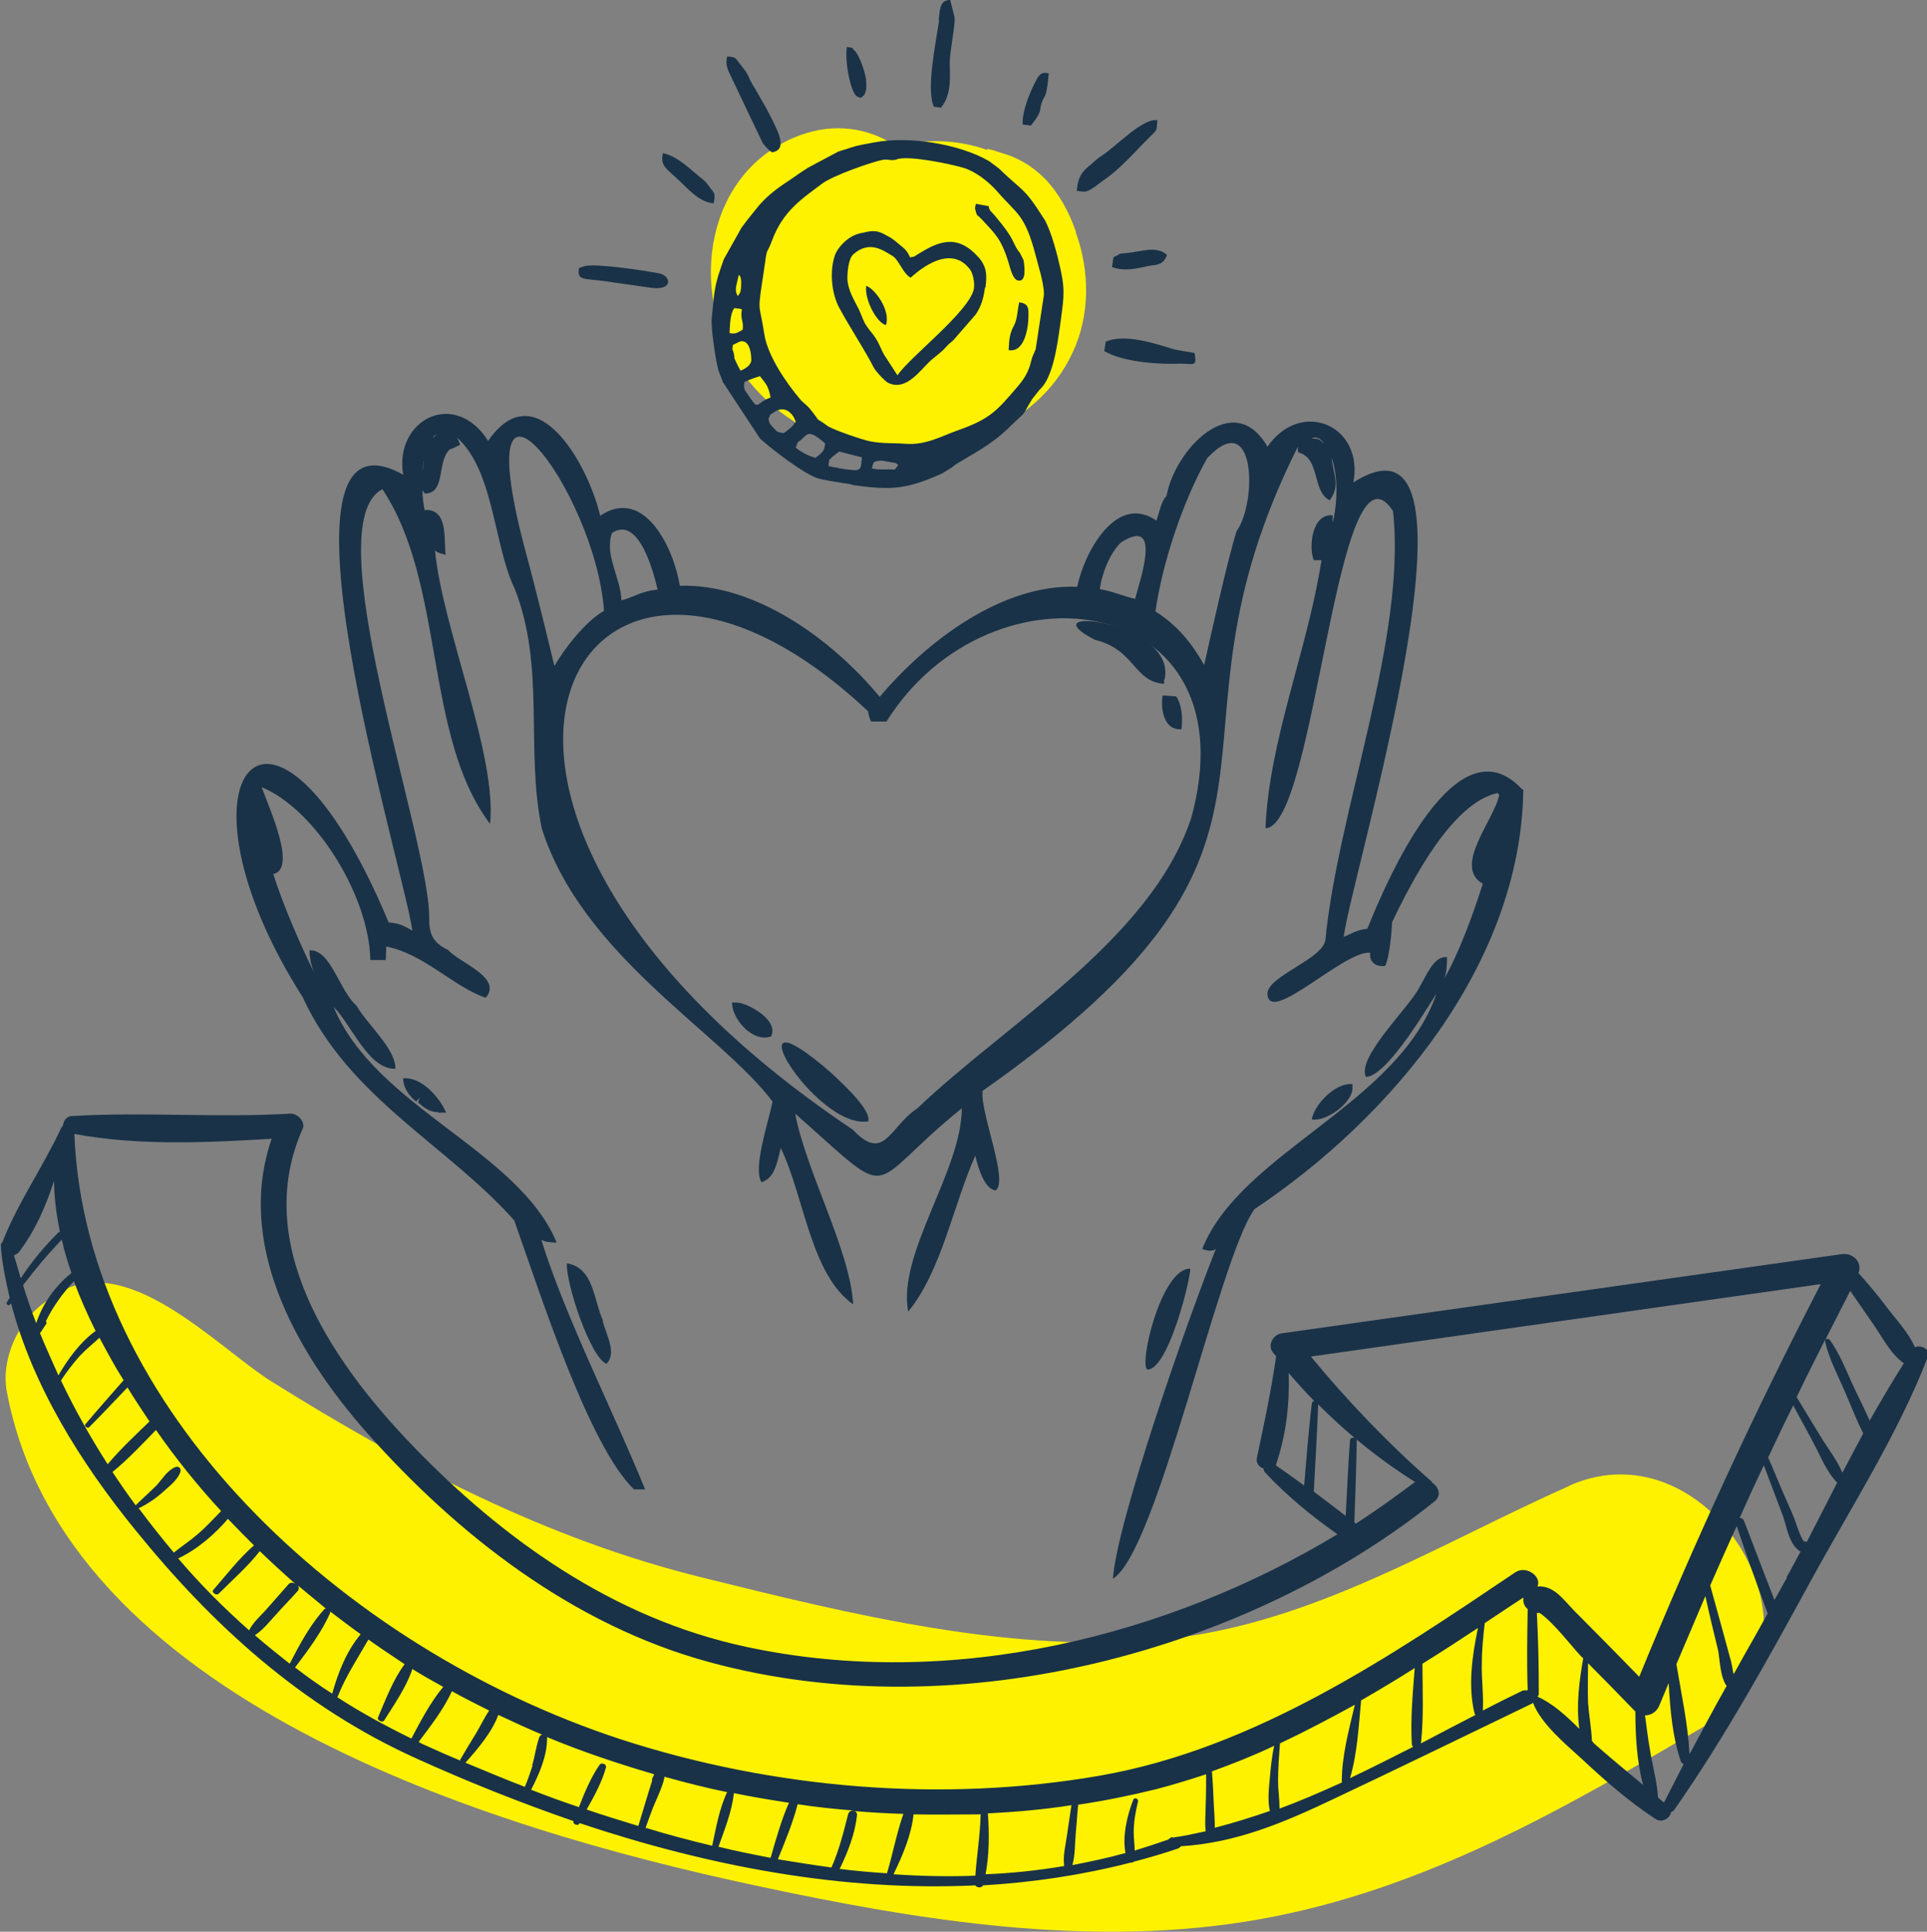 <?xml version="1.0" encoding="UTF-8"?><svg id="b1" xmlns="http://www.w3.org/2000/svg" viewBox="0 0 39.91 40">
<rect x="0" y="0" width="39.91" height="40" fill="#808080" stroke="none"/>
<defs>
<style>
.d1{fill-rule:evenodd;}
.d1,.e1{fill:#193248;}
.d1,.e1,.f{stroke-width:0px;}
.f1{fill:#fff200;}
</style>
</defs>

<g id="c1"><path class="f1" d="m32.52,30.76c-2.7,1.2-5.3,2.84-8.29,3.17-3.19.35-6.64-.51-9.71-1.27-3.2-.79-6.11-2.31-8.89-4.05-1.14-.71-3.06-2.82-4.54-1.76-.06.04-.12.09-.18.13-.54.39-.89,1.16-.77,1.83,1.19,6.38,10.01,9.06,15.49,10.23,3.4.73,7,1.32,10.47.7,3.41-.61,6.3-2.29,9.24-4.02,2.83-1.67.12-6.26-2.83-4.96Z"/><path class="f1" d="m22.28,4.79c-.14-.4-.35-.79-.64-1.09-.27-.27-.56-.44-.92-.54-.23-.08-.32-.09-.26-.05-.61-.22-1.27-.24-1.91-.09-.54-.36-1.25-.49-1.98-.22-1.97.73-2.32,3.22-1.26,4.82,1.04,1.58,3.4,2.32,5.09,1.41.79-.42,1.43-.9,1.82-1.74.36-.78.35-1.68.06-2.48Z"/><path class="d1" d="m17.16,9.65c.02-.16-.01-.1.07-.18,0,0,.02-.01.02-.02l.13-.1.47.12c-.02.21,0,.29-.22.26-.15-.01-.33-.05-.48-.08h0Zm.9.06c.02-.15.04-.17.21-.17l.29.05s.02.03.02.02c0,0,.02.01.02.02-.09.14-.05.08-.24.09-.12,0-.15.01-.31-.02h0Zm-1.58-.44c.06-.16.02-.08.13-.18.12-.11.14-.2.48.09-.02.15-.03.17-.2.3-.15-.04-.3-.12-.41-.21h0Zm-.02-.52c-.01.07-.23.22-.23.22-.16-.03-.12-.02-.22-.12-.02-.02-.05-.05-.07-.09l-.02-.06s0-.02,0-.03c.05-.11,0-.06.12-.14.29-.19.45.18.44.22h0Zm-1.04-.84c.13-.06.21-.09.32-.12.14.18.17.2.22.44-.33.12-.23.29-.45-.03-.08-.12-.12-.13-.09-.3h0Zm.14-.44c-.02.11-.14.17-.23.21l-.12-.26s0-.05-.01-.09c-.03-.13-.04-.05-.02-.19l.15-.07c.24-.05.23.39.23.39h0Zm-.45-.58c.01-.16.01-.4.1-.51.24.03.12-.01.15.2.01.08.04.13.02.25-.1.05-.13.09-.26.07h0Zm3.46-3.59c.24-.09,1.14.1,1.4.18.25.08.51.29.68.48.42.49.57.46.8,1.33.04.17.18.59.17.82l-.17,1.12c-.05.13-.06.11-.1.27-.05.21-.15.36-.27.5-.43.5-.56.67-1.24.91-.34.12-.66.31-1.08.28-.25-.02-.46,0-.73-.05-.13-.02-.78-.24-.89-.32-.33-.24-.08,0-.37-.36-.05-.06-.13-.12-.18-.17-.29-.34-.69-.91-.76-1.37-.11-.71-.15-.38-.01-1.31.08-.57.04-.28.17-.63.23-.62.63-.87,1.04-1.18.23-.17,1.04-.45,1.25-.49.14-.02.17.03.3-.01h0Zm-3.29,2.83c-.08-.13-.02-.23.02-.44.01.02.06.02.05.21,0,.13-.02.17-.07.23h0Zm2.35,3.91c.81.11,1.11.11,1.89-.24l.16-.1s.02-.01.02-.01l.09-.07c.35-.22.73-.4,1.09-.75.46-.45.23-.17.5-.61l.15-.19c.28-.24.37-.95.42-1.29.07-.54.12-.72.02-1.18-.06-.28-.19-.8-.34-1.06-.04-.06-.02-.02-.06-.09-.37-.58-.41-.5-.88-.96l-.2-.15c-.61-.36-1.68-.53-2.39-.39-.2.04-.31.05-.49.11-.08.03-.17.05-.25.08l-.62.33c-.16.1-.27.18-.4.27-.25.16-.5.35-.69.6-.09.11-.21.26-.29.37l-.37.66c-.2.56-.19.61-.25,1.23-.02.16.08.87.14,1.07.02.07.06.14.09.24l.77,1.17c.24.22.94.76,1.22.83.19.05.48.09.68.12h0Z"/><path class="d1" d="m18.58,7.76l-.26-.4c-.07-.11-.11-.26-.22-.41-.06-.08-.14-.17-.19-.26-.04-.08-.08-.19-.12-.28-.1-.2-.23-.4-.24-.64,0-.13.02-.41.12-.5.21-.19.43-.2.68-.05.08.05.16.08.21.15.09.11.17.31.3.38.03-.02.78-.77,1.23-.17.06.08.1.27.08.4-.09.47-1.35,1.43-1.58,1.79h0Zm1.83-1.8c.03-.25.03-.4-.1-.58-.03-.04-.04-.05-.07-.08-.44-.47-.82-.29-1.24-.03-.11.07-.03.03-.15.06-.08-.18-.15-.2-.31-.34-.06-.05-.13-.09-.19-.12-.22-.13-.33-.08-.53-.04-.25.05-.47.29-.53.46-.11.33-.07.78.09,1.08.22.41.54.89.71,1.23.03.07.24.3.31.33.36.17.65-.25.84-.43.11-.11.22-.17.34-.3.08-.09.08-.08.16-.15l.47-.54c.11-.17.16-.32.19-.56h0Z"/><path class="d1" d="m22.3,3.95c.17.03.19.03.31-.04.08-.05.13-.09.22-.16.38-.25.69-.63,1.01-.94.13-.13.11-.09.13-.32-.31-.05-.86.55-1.16.74-.08.05-.14.11-.21.17-.17.14-.27.23-.3.55h0Z"/><path class="d1" d="m19.45.42c-.07.48-.27,1.42-.11,1.79l.15.02c.23-.29.18-.66.18-.94,0-.22.12-.79.1-.93l-.09-.36c-.22,0-.21.19-.24.42h0Z"/><path class="d1" d="m16.01,3.15c.34-.07.05-.53-.14-.91l-.23-.4c-.19-.3-.08-.23-.31-.51-.1-.12-.07-.15-.27-.16-.03.15-.01.2.03.31l.71,1.49s.05.06.09.1c.08.07,0,.03.12.09h0Z"/><path class="d1" d="m22.9,7.08l-.03.19c.39.23,1.14.28,1.59.26.25,0,.34.08.28-.22-.15-.03-.34-.05-.47-.09-.36-.11-.99-.32-1.38-.14h0Z"/><path class="d1" d="m11.99,5.55c-.04.27.1.21.52.27l.98.14c.46.06.41-.25.16-.3-.31-.06-1.32-.21-1.54-.15l-.12.04h0Z"/><path class="d1" d="m20.48,4.27l-.27-.05c-.01.08-.03.07,0,.16.02.09.05.09.06.1,0,0,.06.06.08.08.29.31.39.41.53.85.04.13.09.38.21.4.17.03.13-.28.11-.42l-.08-.16s-.01-.01-.02-.02c-.15-.21-.06-.23-.5-.75-.06-.07-.11-.1-.12-.17h0Z"/><path class="d1" d="m14.78,4.21c.05-.24,0-.21-.1-.36-.05-.07-.06-.08-.13-.14-.28-.22-.49-.46-.82-.54-.06.28.07.31.39.62.21.21.41.4.66.42h0Z"/><path class="d1" d="m23.06,5.33l-.03.2c.22.08.42.05.65,0,.12-.02,0-.01.15-.03.16-.02.27-.03.34-.22-.22-.2-.51-.07-.84-.04-.22.02-.07,0-.26.08h0Z"/><path class="d1" d="m21.19,2.58l.16.02c.26-.32.16-.3.23-.49.04-.11.07-.09.1-.26.02-.11.03-.22.04-.33-.12-.03-.17,0-.23.09-.14.24-.32.67-.31.96h0Z"/><path class="d1" d="m17.88,1.99c.05-.07.07-.12.06-.3,0-.14-.14-.56-.25-.65-.1-.09.09-.02-.15-.07-.05.35.09.95.2,1.02.11.07.11.01.13,0h0Z"/><path class="d1" d="m20.89,7.25c.35.06.42-.52.41-.78,0-.13-.04-.19-.19-.21-.04.16-.04.36-.11.48-.09.17-.1.28-.11.51h0Z"/><path class="d1" d="m18.35,6.73c.1-.31-.24-.76-.41-.81-.04.29.23.78.41.81h0Z"/><path class="e1" d="m39.66,27.9c-.12-.29-.4-.59-.59-.84-.18-.24-.38-.48-.58-.7.09-.2-.1-.43-.35-.39-3.87.55-7.73,1.09-11.6,1.64-.18.03-.29.25-.18.39.02.03.04.05.07.08-.1.71-.25,1.41-.4,2.11-.02.11.05.19.14.22,0,.03.01.06.04.09.44.47.95.89,1.49,1.27-3.48,2.1-7.97,3.25-12.25,2.33-2.76-.59-5.05-2.24-6.91-4.17-1.76-1.83-3.31-4.23-2.27-6.56.06-.13-.1-.32-.26-.31-1.5.09-3.03-.04-4.52.05-.1,0-.17.09-.18.17,0,0,0,.01-.01.02,0,0,0,.01,0,.02-.01,0-.02.01-.03.03-.37.8-.9,1.55-1.22,2.37-.02.02-.04.04-.03.08,0,.01,0,.02,0,.03,0,0,0,.01,0,.02.03.34.1.68.18,1.02-.02.03-.04.07-.06.1-.02.04.04.08.07.04,0,0,.01-.02.02-.02.44,1.69,1.43,3.29,2.58,4.7,1.58,1.95,3.43,3.65,5.83,4.73,1.06.48,2.14.91,3.24,1.29,0,0,0,0,0,0-.03.06.09.11.12.05,0,0,0,0,0-.01,2.69.9,5.46,1.42,8.2,1.29.03.05.13.06.16,0,0,0,0,0,0,0,1.02-.06,2.04-.21,3.05-.47.03,0,.05,0,.07-.02.31-.08.61-.17.91-.27.03-.01.05-.03.07-.05,1.15-.07,2.15-.5,3.14-.97,1.38-.65,2.75-1.32,4.12-1.98,0,0,.02-.01.03-.02.17.44.67.85,1.02,1.17.47.44.96.87,1.51,1.23.14.1.31-.01.33-.14.02,0,.05-.02.07-.05,1.06-1.52,1.94-3.12,2.82-4.73.83-1.52,1.81-3.04,2.43-4.65.05-.14-.12-.24-.25-.2Zm-13.23,2.43s0,0,0-.01c.21-.62.28-1.25.26-1.89.17.2.35.4.53.58-.02,0-.05.02-.05.05-.07.56-.11,1.13-.16,1.7-.19-.14-.39-.28-.59-.42Zm.78.56c.03-.6.07-1.21.09-1.81.24.24.49.47.75.69-.04,0-.08,0-.09.05-.04.52-.06,1.05-.09,1.57-.22-.17-.44-.34-.67-.51Zm.84.64c.02-.57.04-1.13.05-1.7,0,0,0-.01,0-.02.37.31.77.6,1.21.88,0,0-.01,0-.02.01-.39.29-.79.58-1.21.85,0,0-.02-.01-.02-.02Zm-22.42-7.96c-.74,2.13.42,4.35,1.98,6.11,1.85,2.08,4.24,3.97,7.09,4.74,5.23,1.42,11.22-.29,15.01-3.33.15-.12.09-.3-.05-.39,0-.01-.01-.03-.03-.04-.88-.77-1.74-1.67-2.48-2.57,3.52-.5,7.04-1,10.56-1.5-1.38,2.66-2.63,5.37-3.76,8.13-.45-.46-.9-.92-1.35-1.37-.24-.25-.42-.52-.76-.5.1-.19-.22-.45-.46-.29-2.54,1.71-5.38,3.65-8.61,4.21-3.23.56-6.74.28-9.93-.76-5.78-1.9-11.08-6.87-11.3-12.53,1.33.25,2.75.18,4.09.1ZM.3,25.99s.07-.03.09-.06c.33-.43.56-.95.73-1.48,0,.35.05.7.12,1.06-.01,0-.02,0-.04.02-.29.29-.55.6-.77.94-.05-.16-.09-.32-.14-.47Zm.18.62c.25-.33.51-.64.8-.94.05.23.12.46.2.69-.34.27-.6.64-.73,1.04-.1-.26-.19-.52-.27-.78Zm.35.99s0,0,.01-.01c.04-.06.08-.12.12-.18.01-.02,0-.04-.01-.05.15-.31.34-.57.58-.83.13.35.28.69.45,1.03-.32.23-.58.59-.77.92-.13-.29-.26-.58-.38-.87Zm.43.99c.11-.17.24-.34.38-.5.13-.14.28-.26.42-.39.16.3.32.6.5.88-.26.3-.53.6-.79.91-.04.04.05.1.08.06.27-.27.53-.55.79-.82.15.25.31.48.46.71,0,0,0,0-.01,0-.29.28-.6.57-.86.88-.36-.56-.69-1.15-.97-1.74Zm1.6,2.65s0,0,0,0c.2-.1.35-.2.52-.35.13-.12.32-.26.36-.43.01-.06-.05-.11-.11-.08-.17.07-.27.25-.39.38-.14.14-.29.27-.43.41-.17-.23-.33-.46-.48-.69.32-.26.61-.57.9-.87.41.59.86,1.15,1.35,1.68-.17.17-.32.34-.5.49-.15.13-.32.24-.48.37-.25-.3-.49-.6-.72-.91Zm.83,1.03c.39-.18.77-.51,1.03-.82.18.19.36.37.54.55-.31.27-.57.61-.84.92-.05.05.06.13.11.08.28-.28.61-.57.85-.88.24.23.49.46.74.68-.04-.03-.1-.04-.14,0-.15.17-.3.34-.45.51-.12.14-.29.28-.37.45-.52-.46-1.02-.96-1.47-1.49Zm1.59,1.59c.17-.11.3-.28.43-.42.15-.17.31-.33.46-.5.03-.04.02-.08,0-.11.19.16.39.32.58.48-.01,0-.03,0-.04.02-.29.32-.51.73-.71,1.12-.24-.19-.48-.38-.71-.58Zm.83.67c.27-.36.56-.74.73-1.14,0,0,0-.01,0-.02.21.16.42.32.63.47-.29.34-.47.8-.59,1.23-.27-.17-.53-.36-.78-.55Zm.88.61c.17-.43.41-.79.64-1.19.21.15.42.29.63.43.04.03.08.05.12.08-.24.32-.4.75-.55,1.1-.03.07.1.12.13.06.2-.32.46-.69.58-1.06.21.13.42.25.64.37-.26.31-.47.71-.66,1.07-.53-.26-1.05-.54-1.54-.86Zm2.55,1.32c-.24-.1-.49-.21-.73-.32-.05-.02-.09-.04-.14-.07.25-.33.52-.68.69-1.05.25.14.51.27.77.4-.1.15-.18.32-.27.47-.11.18-.22.36-.33.55,0,0,0,0,0,.01Zm1.49.1c-.05.15-.1.3-.16.44-.42-.16-.82-.33-1.23-.5.25-.28.55-.63.68-.99.3.14.6.28.91.41-.02,0-.05.02-.06.05-.07.19-.09.4-.15.59Zm2.48.3c-.1.31-.19.63-.29.95-.36-.11-.72-.22-1.07-.34.16-.28.32-.58.4-.87.02-.07-.09-.11-.13-.06-.18.26-.31.57-.43.88-.33-.11-.66-.23-.99-.36.17-.33.33-.7.33-1.06,0-.01,0-.02,0-.03.72.3,1.47.55,2.22.77-.02.04-.04.08-.05.12Zm-.14.99c.05-.14.1-.28.15-.41.03-.08.24-.52.24-.65.43.12.86.23,1.3.32-.16.33-.23.74-.31,1.11-.46-.11-.92-.23-1.37-.37Zm2.59.62c-.36-.07-.72-.14-1.08-.23.13-.36.28-.74.32-1.11.38.08.76.14,1.14.2-.16.36-.27.76-.38,1.14Zm1.61-.92c-.1.39-.19.76-.35,1.12-.37-.05-.74-.11-1.11-.17.15-.37.31-.75.41-1.14.39.06.77.1,1.16.13-.04,0-.09.01-.1.05Zm-.18,1.15c.17-.35.32-.73.36-1.12,0-.05-.03-.08-.08-.08.35.03.7.05,1.04.06-.14.4-.22.83-.34,1.23-.33-.02-.65-.05-.98-.09Zm1.12.1c.19-.39.37-.82.41-1.23.47.01.93,0,1.39,0-.01.43-.08.85-.11,1.27-.56.02-1.12.01-1.69-.03Zm1.9.02c.08-.41.08-.86.05-1.27.58-.03,1.16-.08,1.73-.17-.03.2-.06.41-.09.61-.03.22-.09.43-.06.65-.54.09-1.08.15-1.63.17Zm3.86-.78s-.06.03-.07.05c-.23.08-.47.16-.7.23,0-.13-.02-.25-.02-.38,0-.22.04-.43.09-.64.01-.06-.08-.09-.1-.03-.12.31-.23.74-.16,1.1-.36.1-.73.18-1.1.25.06-.21.05-.44.07-.66.02-.2.03-.4.05-.59.54-.08,1.08-.19,1.61-.32.35-.09.7-.2,1.04-.31,0,.22,0,.43-.01.65,0,.17-.02.35,0,.53-.23.05-.45.1-.68.13Zm.89-.18c0-.16-.01-.32-.02-.47-.01-.24-.02-.47-.04-.71.44-.16.87-.33,1.29-.53-.05.22-.07.44-.09.66-.02.22-.05.47,0,.69-.38.13-.76.25-1.15.35Zm1.34-.42c0-.19-.03-.38-.03-.56,0-.26.02-.52.04-.78.53-.25,1.04-.52,1.55-.8-.12.51-.27,1.06-.27,1.58,0,.01,0,.02,0,.03-.42.19-.85.38-1.29.54Zm1.46-.62c.15-.5.18-1.08.23-1.61.38-.22.75-.44,1.11-.67-.04.52-.09,1.05-.06,1.57,0,.03.01.05.03.06-.43.22-.87.44-1.31.65Zm1.47-.73c.06-.54.03-1.1.03-1.64.39-.24.77-.49,1.15-.74-.12.57-.21,1.21-.07,1.77,0,.01.01.02.02.03-.37.19-.75.39-1.13.59Zm2.1-1.08c-.27.13-.55.27-.82.41.02-.32-.03-.66-.02-.98,0-.28.03-.56.06-.83.27-.18.54-.36.8-.53,0,0,0,.01,0,.02,0,.02,0,.04,0,.06.01.07.04.12.09.16-.01.56-.02,1.12,0,1.68-.04,0-.08,0-.12.01Zm.31.13s.03-.04.03-.06c0-.56-.01-1.12-.04-1.68.02,0,.04,0,.06,0,.29.2.66.69.84.88.02.02.04.04.06.06,0,0,0,0,0,0-.08.45-.15.98-.08,1.46-.26-.26-.54-.52-.87-.67Zm1.17.95s-.03-.03-.04-.04c-.01-.26-.06-.53-.08-.79-.01-.27,0-.54,0-.82.32.32.64.65.95.97.01.01.02.02.03.03,0,.49.03,1.04.16,1.52-.35-.29-.7-.58-1.04-.88Zm1.46,1.24s-.09-.07-.13-.11c-.02-.33-.12-.67-.17-1-.04-.23-.07-.47-.1-.7.13,0,.24-.08.29-.19.07-.16.13-.32.2-.48.03.55.08,1.12.25,1.62.01.03.04.05.06.06-.14.27-.27.53-.41.8Zm.52-1.02c-.03-.61-.17-1.24-.27-1.85.2-.47.4-.94.6-1.41.08.37.17.74.26,1.11.04.18.04.56.18.75-.26.46-.51.93-.76,1.4Zm.91-1.66c-.02-.11-.04-.23-.06-.29-.05-.18-.1-.37-.15-.55-.09-.33-.18-.65-.27-.98.18-.41.36-.82.55-1.23.2.61.42,1.21.64,1.81-.23.42-.47.83-.7,1.25Zm1.11-1.98c-.09.15-.17.31-.26.46-.21-.54-.42-1.09-.63-1.64-.02-.04-.05-.06-.09-.06.16-.36.33-.73.5-1.09.13.35.27.71.4,1.06.08.23.12.58.36.73-.1.18-.19.36-.29.53Zm.4-.75s-.03,0-.05,0c0,0,0,0,0,0-.09-.13-.16-.38-.2-.48-.06-.15-.13-.3-.19-.44-.12-.27-.23-.55-.35-.82.17-.36.34-.72.52-1.08.14.27.29.53.43.8.14.26.26.58.48.8-.21.41-.42.82-.63,1.23Zm.74-1.44c-.1-.24-.28-.47-.41-.68-.18-.29-.35-.58-.53-.87.19-.4.39-.79.59-1.19,0,0,0,.02,0,.04.08.36.27.71.42,1.06.12.28.23.57.37.84-.14.27-.29.54-.43.81Zm.57-1.07c-.11-.25-.24-.5-.35-.74-.14-.31-.27-.64-.47-.92-.03-.04-.08-.03-.1,0,.17-.34.35-.68.52-1.02.15.22.3.43.45.65.2.28.37.64.66.85-.25.39-.48.79-.71,1.19Z"/><path class="e1" d="m31.52,16.34c-1.35-1.45-2.78,1.84-3.2,2.89-.23.03-.32.1-.49.17.14-1.22,3.24-11.34.2-9.41.22-1.19-1.09-1.74-1.78-.74-.7-1.22-1.92.06-2.09,1.02-.11.1-.15.35-.21.51-.84-.58-1.5.68-1.64,1.37-1.57-.06-3.13,1.14-4.09,2.28-1.02-1.23-2.61-2.35-4.14-2.3-.12-.76-.73-2.07-1.65-1.45-.25-1.07-1.33-2.99-2.32-1.55-.69-1.09-1.95-.44-1.76.7-3.01-1.68.02,8.16.19,9.44-.15-.08-.24-.15-.49-.17-2.43-5.81-4.69-3.02-1.78,1.55.96,2.09,2.98,3.05,4.38,4.62.57,1.61,1.55,4.67,2.48,5.57h.23c-.63-1.56-1.65-3.56-2.15-5.17.07.05.22.06.32.06-.8-1.92-3.76-2.8-4.62-4.88.38.38.72,1.3,1.28,1.28,0-.42-.57-.9-.81-1.31-.35-.3-.53-1.17-.97-1.14,0,.19.05.38.14.55-.32-.64-.68-1.47-.89-2.13.49-.11-.07-1.33-.24-1.8,1.13.47,2.23,2.27,2.25,3.58h.32s.01-.28.01-.28c.78.15,1.4.84,2.06,1.06.36-.42-.56-.73-.78-.99-.3-.14-.4-.32-.39-.67,0-1.66-2.37-8.15-.97-8.87,1.31,1.97.85,5.1,2.23,6.93.15-1.42-.99-4.06-1.14-5.66.05.05.16.07.22.09-.04-.36.05-.95-.43-.93v.03c-.03-.14-.05-.29-.05-.45,0,.02.03.06.05.08.44,0,.24-.67.52-.92.04,0,.15-.06.21-.09-.03-.09-.07-.19-.17-.23.87.61.85,2.29,1.3,3.21.64,1.62.22,3.33.56,4.96.83,2.64,3.71,4.23,4.78,5.66-.08.42-.41,1.36-.23,1.67.25-.08.31-.32.4-.71.49,1.02.62,2.62,1.5,3.24-.06-1.12-.98-2.76-1.2-3.95,2.15,1.9,1.39,1.55,3.45-.11,0,1.29-1.34,3.01-1.11,4.21.69-.84.93-2.2,1.39-3.23.05.23.19.7.42.72.28-.18-.32-1.6-.27-2.06,7.51-5.29,3.32-6.96,6.54-13.36-.02.04-.01.09,0,.14.46.11.28.81.65.99.23-.31.07-.54.04-.88.14.4.12.94.02,1.35,0-.04,0-.12,0-.16-.43-.04-.5.66-.39.93.05,0,.12,0,.16,0-.29,1.86-1.09,3.74-1.16,5.55,1.05-.02,1.47-8.34,2.64-6.57.29,2.61-1.14,6.19-1.4,8.89-.07.4-1.21.75-1.2,1.11.03.67,1.61-.92,2.13-.85-.03.19.12.3.31.27.09-.18.14-.76.14-.9.42-.88,1.25-2.48,2.19-2.68,0,.01.03.04.03.04-.09.5-.97,1.48-.34,1.84-.19.6-.48,1.41-.8,1.97.05-.11.06-.3.06-.45-.27-.03-.41.35-.57.62-.19.4-1.31,1.45-1.11,1.86.46-.01,1.37-1.61,1.46-1.72-.79,2.29-4.05,3.28-4.85,5.28.1.05.26.06.29-.02-.64,1.61-2.06,5.69-2.14,6.85.92-.56,2.19-6.62,2.93-7.65,2.83-1.89,5.52-5.08,5.57-8.69Zm-22.75-6.75s0,.09-.01.15c0-.07,0-.13.02-.2,0,.01,0,.03,0,.04Zm.19-.52s.04-.07.08-.07c-.03.02-.05.05-.08.07Zm14.26,2.16c.85-.54.4.75.29,1.17-.24-.05-.47-.16-.73-.2.03-.29.2-.74.43-.96Zm-10.55-.19c.57-.39.88.87.95,1.17-.35.03-.49.16-.75.22-.01-.45-.35-.93-.2-1.38Zm-1.19,2.74c-.11-.46-.44-1.8-.56-2.23-1.36-4.98,1.41-1.43,1.59,1.1-.37.2-.83.79-1.02,1.13Zm13.18,3.19c-.84,2.49-3.84,4.24-5.66,5.98-.58.38-.68,1.14-1.34.44-10.03-6.71-5.75-14.37.32-8.66,0,.04.03.15.06.21h.32c2.16-3.45,7.63-2.69,6.3,2.04Zm.95-5.97c-.18.56-.57,2.32-.67,2.77-.26-.45-.54-.81-1.01-1.11.15-1.03.57-2.28,1.07-3.17,1.01-1.08,1.04.91.61,1.51Zm1.68-1.91s-.09-.01-.13-.01c.1-.05.2,0,.26.11-.04-.04-.07-.08-.13-.1Z"/><path class="e1" d="m17.22,22.22h0c-2.21-1.93-.34,1.18.76,1,.09-.26-.73-.96-.76-1Z"/><path class="e1" d="m24.12,14.07c.27-1.21-2.91-1.57-1.44-.82.83.2.8.87,1.43.91v-.09Z"/><path class="e1" d="m24.65,26.27c-.61-.01-1.08,2.05-.88,2.09.44-.02.9-1.93.88-2.09Z"/><path class="e1" d="m12.49,27.35c-.2-.44-.19-1.1-.75-1.19-.02.43.49,1.95.82,2.08.22-.22,0-.59-.08-.89Z"/><path class="e1" d="m15.27,20.76h-.11c0,.34.43.84.81.7.17-.34-.49-.69-.7-.7Z"/><path class="e1" d="m28.01,22.55v-.1c-.37-.04-.81.46-.84.73.3.05.81-.33.84-.62Z"/><path class="e1" d="m9.07,23.04s.16,0,.17,0c-.12-.29-.5-.75-.89-.71,0,.2.13.37.27.48l.07-.08-.03.1c.12.1.23.2.42.2Z"/><path class="e1" d="m24.08,14.4c-.05.29.03.73.39.7.03-.26,0-.52-.11-.68l-.28-.02Z"/></g></svg>